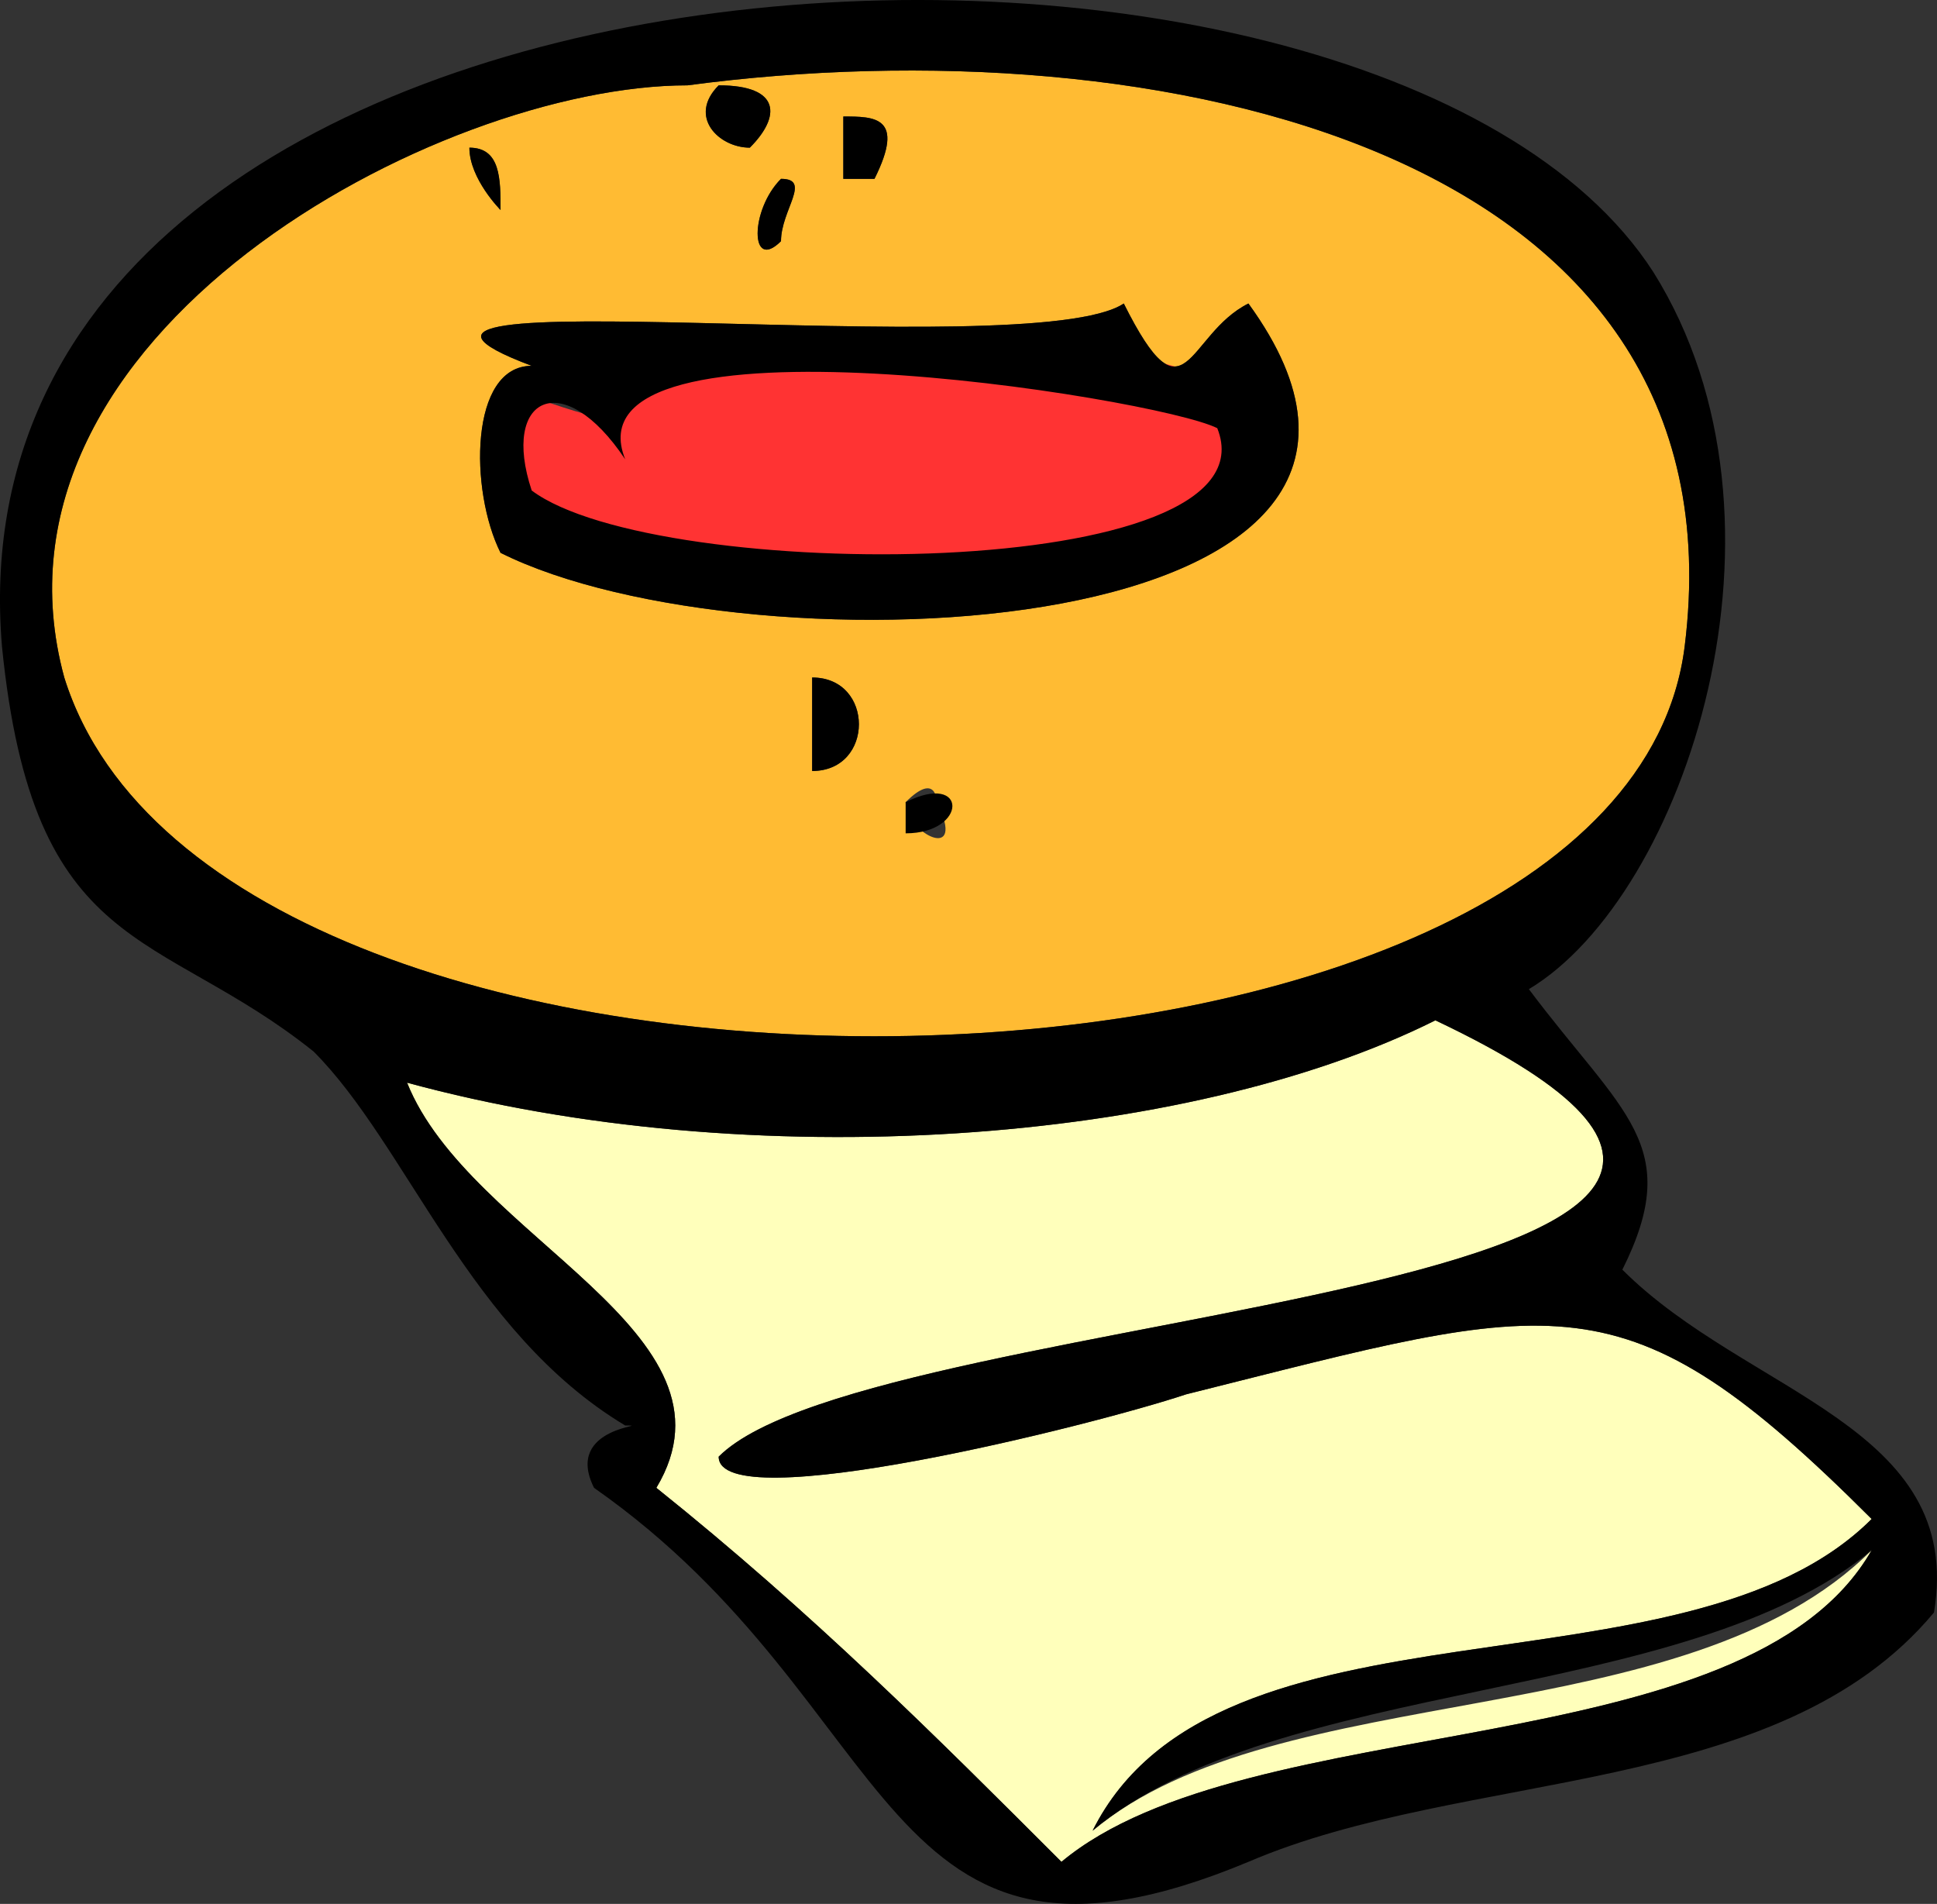<svg width="62.16" height="61.087" version="1.2" xmlns="http://www.w3.org/2000/svg"><rect width="100%" height="100%" fill="#333333" stroke="none"/><g fill="none" fill-rule="evenodd" stroke-linecap="square" stroke-linejoin="bevel" font-family="'Sans Serif'" font-size="12.5" font-weight="400"><path d="M46.063 32.738c-8 4-22 5-33 2 2 5 11 8 8 13 5 4 9 8 13 12 6-5 22-3 26-10-6 6-19 4-25 9 4-8 19-4 25-10-8-8-10-7-22-4-3 1-15 4-15 2 5-5 42-5 23-14" fill="#ffb"/><path d="M22.063 2.738c-8 0-23 8-20 19 5 16 50 15 52-1s-17-20-32-18m1 0c2 0 2 1 1 2-1 0-2-1-1-2m4 1c1 0 2 0 1 2h-1v-2m-12 1c1 0 1 1 1 2 0 0-1-1-1-2m10 1c1 0 0 1 0 2-1 1-1-1 0-2m15 4c8 11-16 12-24 8-1-2-1-6 1-6-8-3 16 0 19-2 2 4 2 1 4 0m-14 12c2 0 2 3 0 3v-3m3 4c1-1 1 0 1 0 1 2-1 1-1 0" fill="#fb3"/><path d="M19.063 11.738c1 2 1 2-2 1-5 8 20 6 23 3 3-7-16-4-21-4" fill="#f33"/><path d="M23.063 2.738c-1 1 0 2 1 2 1-1 1-2-1-2m4 1v2h1c1-2 0-2-1-2m-12 1c0 1 1 2 1 2 0-1 0-2-1-2m10 1c-1 1-1 3 0 2 0-1 1-2 0-2m15 4c-2 1-2 4-4 0-3 2-27-1-19 2-2 0-2 4-1 6 8 4 32 3 24-8m-1 4c2 5-18 5-22 2-1-3 1-4 3-1-2-5 17-2 19-1m-13 8v3c2 0 2-3 0-3m3 4v1c2 0 2-2 0-1" fill="#000"/><path d="M20.063 45.738c1 0-2 0-1 2 10 7 9 17 21 12 7-3 17-2 22-8 1-6-6-7-10-11 2-4 0-5-3-9 5-3 9-15 4-23-9-14-55-12-53 12 1 10 5 9 10 13 3 3 5 9 10 12m2-43c15-2 34 2 32 18s-47 17-52 1c-3-11 12-19 20-19m24 30c19 9-18 9-23 14 0 2 12-1 15-2 12-3 14-4 22 4-6 6-21 2-25 10 6-5 19-4 25-9-4 7-20 5-26 10-4-4-8-8-13-12 3-5-6-8-8-13 11 3 25 2 33-2" fill="#000"/></g></svg>
